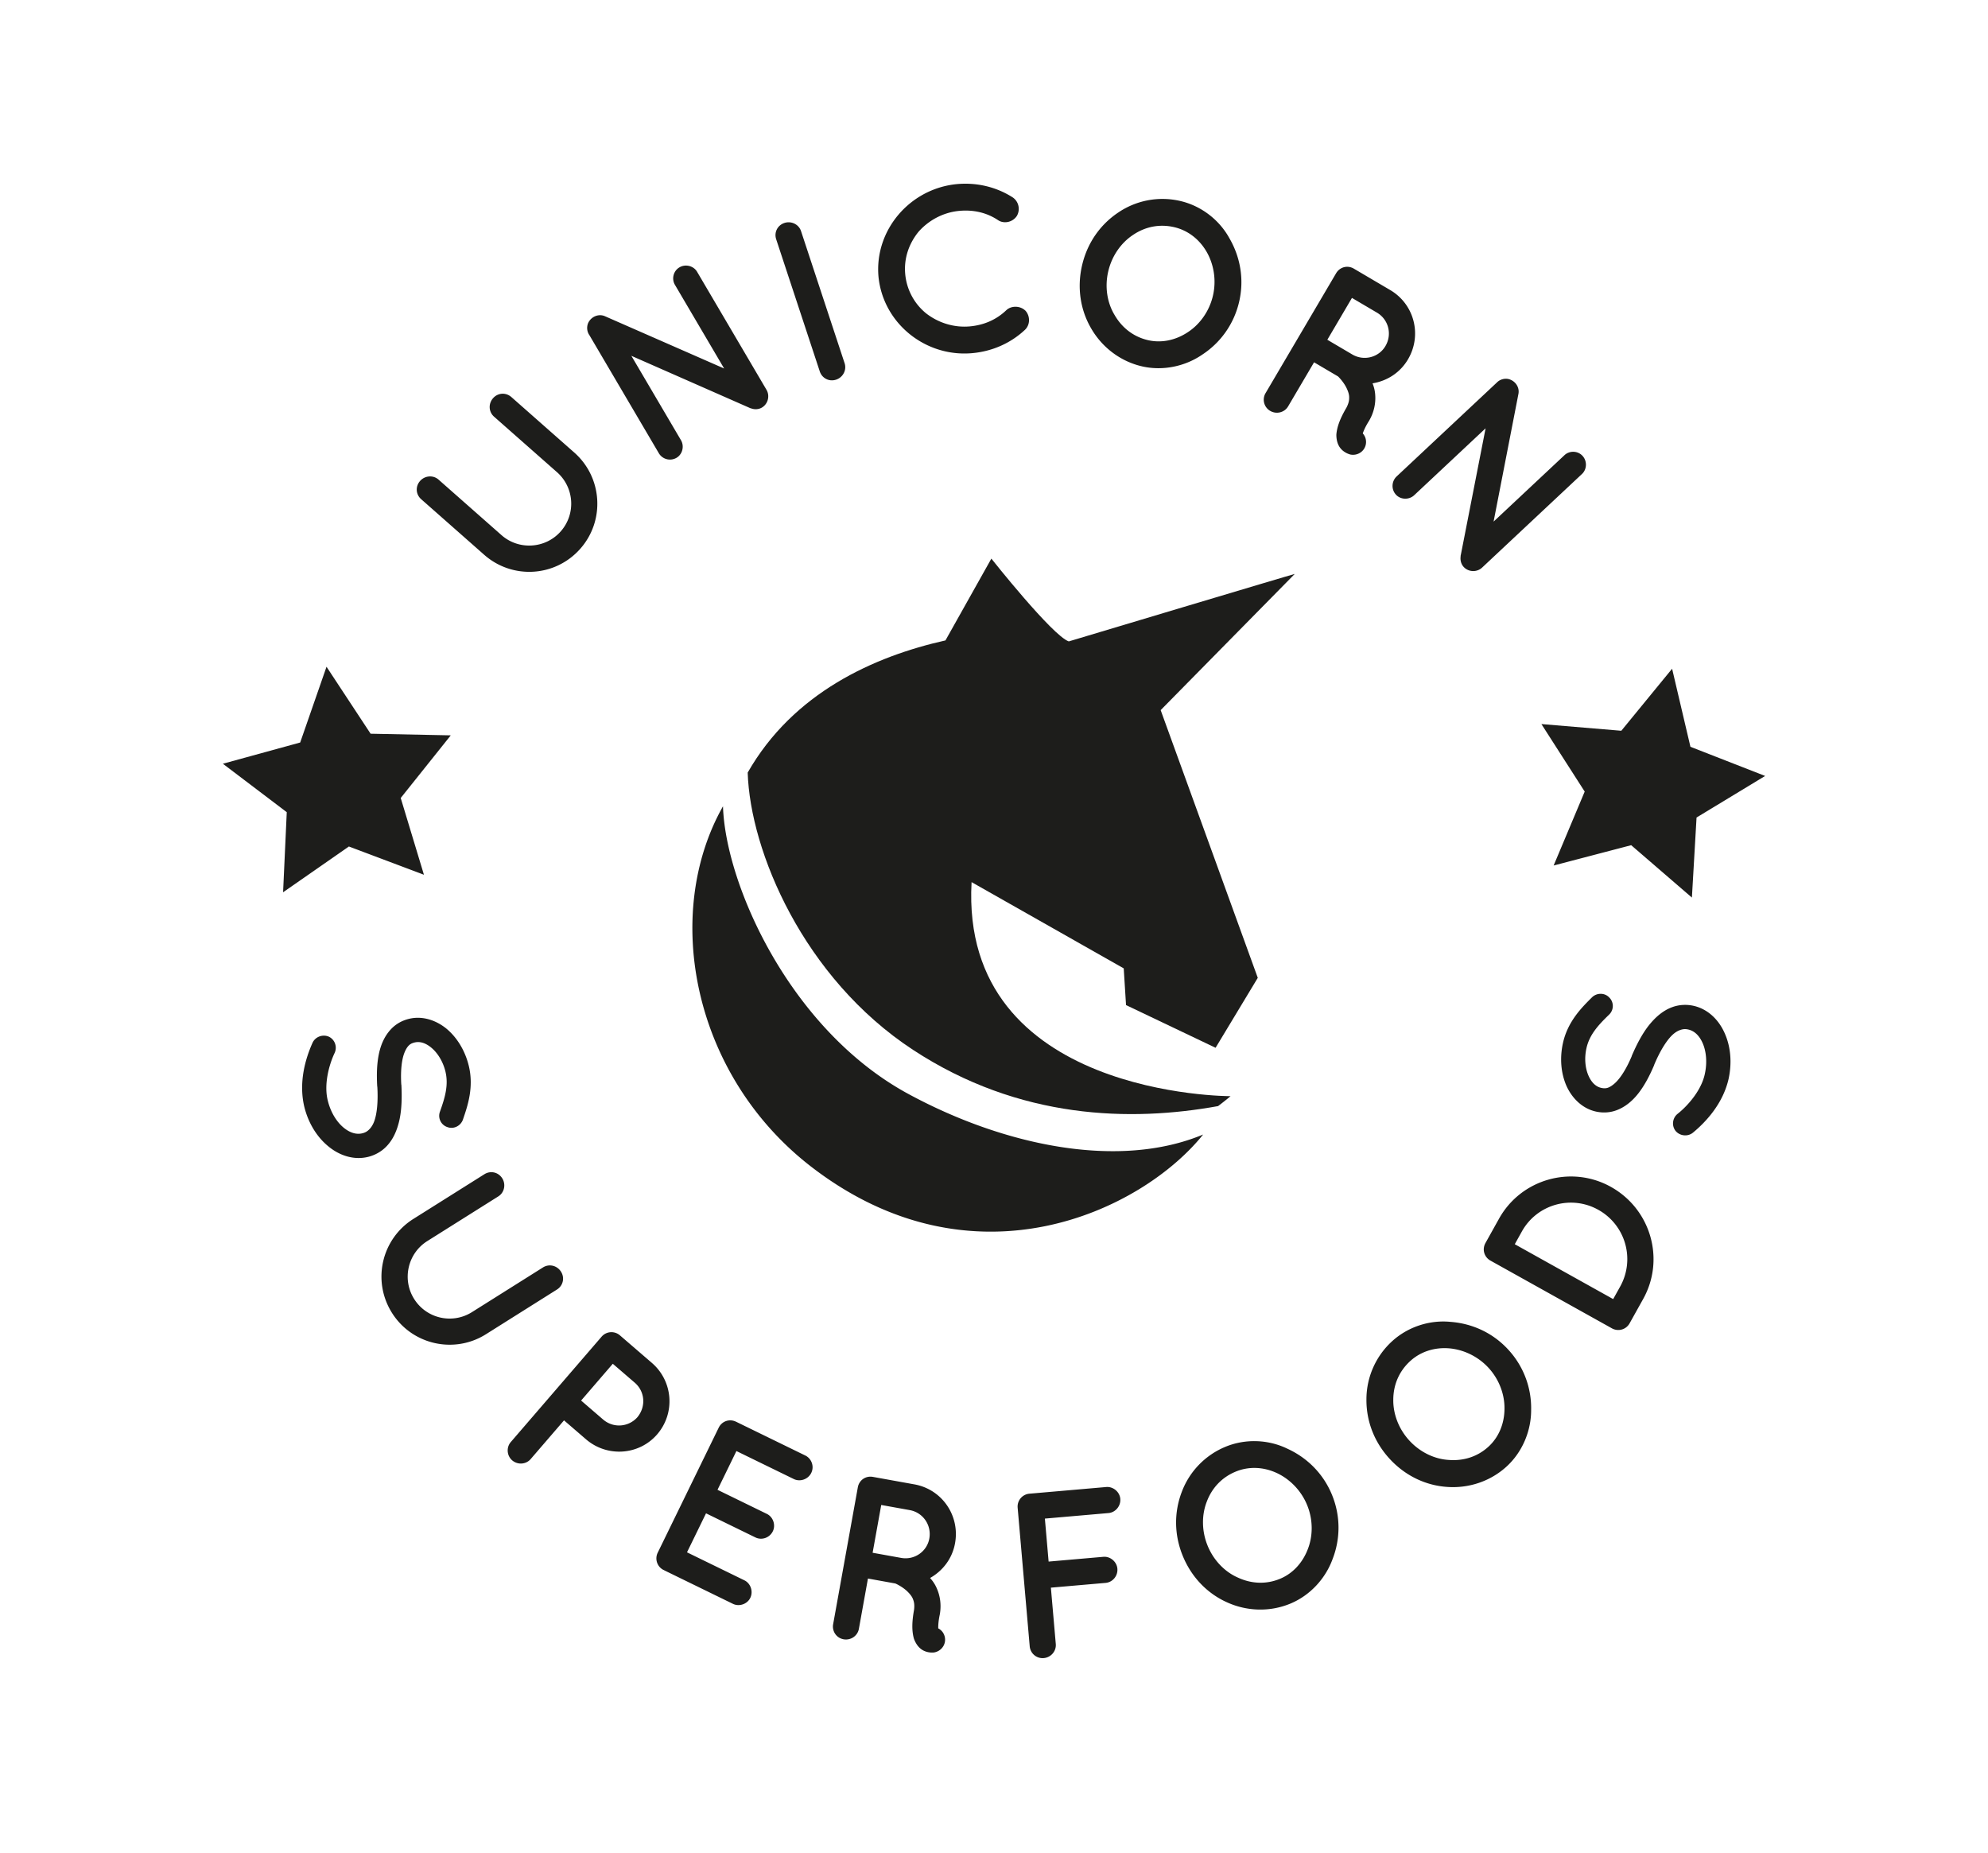 <svg version="1.1" id="Layer_1" xmlns="http://www.w3.org/2000/svg" x="0" y="0" viewBox="0 0 1001 932.75" xml:space="preserve"><style>.st0{fill:#1d1d1b}</style><path class="st0" d="M212.09 251.35l31.69 27.95c14.15 12.48 35.77 11.3 48.42-3.03 12.56-14.24 11.12-35.93-3.03-48.42l-31.69-27.95c-2.76-2.43-6.78-2.18-9.21.58-2.43 2.76-2.26 6.87.5 9.3l31.69 27.95c8.72 7.7 9.64 21.01 1.87 29.82-7.69 8.72-21.1 9.56-29.82 1.87l-31.69-27.95c-2.76-2.43-6.94-2-9.29.67-2.45 2.76-2.2 6.78.56 9.21zm84.67-82.63l34.96 59.44a6.52 6.52 0 0 0 8.94 2.32c2.97-1.75 4.02-5.81 2.21-8.88l-24.97-42.46 59.46 26.17c.22.14.55.23.87.31 1.75.63 3.76.54 5.4-.42 3.07-1.81 4.12-5.87 2.32-8.94l-34.96-59.44c-1.75-2.97-5.81-4.02-8.88-2.21s-4.02 5.81-2.28 8.77l24.79 42.15-59.95-26.29c-3.18-1.43-6.96.1-8.5 3.35-.87 2.03-.61 4.35.52 6.03l.07.1zm128.52 14.15l-21.94-66.5c-1.15-3.5-4.98-5.23-8.36-4.12-3.49 1.15-5.31 4.75-4.15 8.24l21.94 66.5c1.15 3.49 4.75 5.31 8.24 4.15 3.38-1.11 5.42-4.78 4.27-8.27zm91.12-26.38c-2.63-2.62-7.04-2.69-9.58-.43-4.93 4.75-11.1 7.58-18.43 8.26-8.16.75-16.03-1.86-22.06-6.54a28.85 28.85 0 0 1-10.53-19.77c-.74-8.04 1.91-15.44 6.73-21.36 5.07-5.71 12.33-9.72 20.49-10.48 7.33-.68 14.04.97 19.63 4.74 2.92 1.88 7.25 1 9.34-2.17 1.85-3.15 1-7.25-2.06-9.35-7.98-5.1-17.75-7.66-28.16-6.7-23.63 2.3-41.49 23.15-39.44 46.56 2.29 23.51 23.67 40.73 47.31 38.54 10.4-.96 19.54-5.26 26.45-11.74 2.63-2.5 2.71-6.8.31-9.56zm107.53-4.55c2.66-11.45.51-22.67-4.88-31.96-5.05-9.22-14.12-16.32-24.76-18.79-11.1-2.58-22.37-.2-31.2 5.79-8.94 5.96-15.58 15.15-18.24 26.59-2.66 11.45-.77 22.73 4.65 31.91 5.31 9.15 14.35 16.37 25.45 18.95 10.64 2.47 21.94-.02 30.51-5.95 8.91-5.85 15.81-15.09 18.47-26.54zm-25.72 15.23c-6.06 4.07-13.26 5.69-20.2 4.08-7.4-1.72-13.15-6.34-16.8-12.67-3.7-6.1-5.02-14.08-3.19-21.94 1.83-7.86 6.52-14.45 12.56-18.41 6.06-4.08 13.24-5.58 20.64-3.86 6.94 1.61 12.71 6.12 16.36 12.45 3.56 6.19 4.99 14.2 3.16 22.06-1.82 7.86-6.63 14.42-12.53 18.29zm91.11 44.75c2.53-4.3 3.43-8.86 3.13-13.03-.12-2.14-.62-4.09-1.35-5.89 7.32-1.2 13.88-5.33 17.85-12.08 7.17-12.17 3.23-27.71-8.94-34.88l-18.21-10.72-.1-.06c-3.17-1.87-7.07-.86-8.94 2.31l-35.52 60.35a6.509 6.509 0 0 0 2.31 8.94c3.17 1.87 7.23.82 9.04-2.25l13.07-22.2 12.07 7.11c.8.75 2.98 3.13 4.28 5.83.75 1.54 1.37 3.29 1.32 4.77.05 1.55-.32 3.12-1.36 5.12-3.31 5.63-4.76 9.73-5.08 13.54-.02 1.91.32 3.91 1.17 5.51.89 1.76 2.3 2.87 3.33 3.47l.1.06c1.02.6 1.96.88 2.43 1.02 3.57.72 7.07-1.48 7.79-5.05.41-2.1-.2-4.11-1.53-5.58.4-1.15 1.23-3.28 3.14-6.29zm-8.4-33.45l-12.58-7.41 12.4-21.07 12.58 7.41c5.83 3.43 7.77 10.91 4.27 16.84-3.37 5.73-10.84 7.66-16.67 4.23zm22.02 70.64c2.35 2.51 6.55 2.65 9.15.21l35.94-33.68-12.48 63.75c-.09.25-.1.58-.11.92-.23 1.84.3 3.79 1.59 5.17 2.44 2.6 6.63 2.73 9.23.3l50.32-47.16c2.51-2.35 2.65-6.55.21-9.15-2.43-2.6-6.55-2.65-9.06-.29l-35.68 33.44 12.5-64.25c.7-3.42-1.63-6.77-5.13-7.56-2.17-.41-4.38.36-5.77 1.83l-.09.08-50.32 47.15c-2.59 2.45-2.81 6.56-.3 9.24zm-501.7 314.21c1.04-5.15 1.18-10.94.87-17.1l-.06-.23c-.4-6.51.15-12.15 1.47-15.66.66-1.76 1.44-3.05 2.22-3.86.78-.81 1.64-1.27 3.02-1.61 2.42-.6 5.27.03 8.35 2.56 3.08 2.53 5.84 6.74 7.14 11.92 1.75 7.02-.29 13.53-2.74 20.38-1.15 3.22.57 6.71 3.77 7.74 3.11 1.18 6.59-.54 7.77-3.65 2.33-6.82 5.7-16.35 2.94-27.41-1.87-7.49-5.81-13.96-11.08-18.4-5.24-4.32-12.2-6.74-19.11-5.01-3.46.86-6.45 2.59-8.78 5.01-3.4 3.54-5.33 8.06-6.31 12.95-.98 4.89-1.1 10.31-.78 15.98l.06.23c.43 7.11-.12 13.24-1.47 17.13-.72 2.02-1.61 3.34-2.59 4.32-.98.98-1.93 1.58-3.43 1.96-2.88.72-6.13-.06-9.53-2.88-3.4-2.82-6.42-7.57-7.86-13.33-2.16-8.15.49-18.11 3.37-24.21 1.44-3.05.15-6.77-2.91-8.21-3.02-1.33-6.74-.03-8.18 3.02-3.54 7.86-7.14 19.89-4.15 32.36 2.04 8.18 6.33 15.06 11.88 19.66 5.58 4.72 12.95 7.29 20.32 5.45 3.57-.89 6.77-2.79 9.1-5.21 3.62-3.71 5.58-8.6 6.7-13.9zm81.24 76.94c-1.96-3.11-5.95-4.11-9.07-2.15l-35.76 22.5c-9.84 6.2-22.87 3.32-29.13-6.63-6.2-9.84-3.22-22.94 6.63-29.13l35.76-22.5c3.11-1.96 3.88-6.09 1.98-9.1-1.96-3.11-5.89-4.01-9-2.05l-35.76 22.5c-15.97 10.05-20.94 31.13-10.76 47.3 10.12 16.07 31.33 20.81 47.3 10.76l35.76-22.51c3.11-1.95 4.01-5.88 2.05-8.99zm45.74 45.91l-16-13.79-.09-.08c-2.7-2.32-6.8-2.1-9.21.68l-45.72 53.04c-2.33 2.7-2.01 6.88.68 9.21 2.79 2.4 6.97 2.09 9.3-.6L284 715.11l11.06 9.53c10.7 9.22 26.77 8.03 35.84-2.49 9.21-10.69 8.02-26.76-2.68-35.98zm-7.31 27.39c-4.43 4.96-12.04 5.6-17.25 1.11l-11.06-9.53 15.96-18.52 11.06 9.53c5.21 4.49 5.7 12.11 1.29 17.41zm84.58 19.25l-34.56-16.86-.21-.1-.11-.05c-3.31-1.61-7.12-.3-8.73 3l-30.71 62.94c-1.56 3.2-.3 7.12 3 8.73l.16-.05s-.05.11.16.21l34.56 16.86c3.09 1.51 7.17.2 8.73-3 1.61-3.31.14-7.33-2.95-8.84l-28.91-14.1 9.58-19.63 24.86 12.13c3.2 1.56 7.17.2 8.78-3.11 1.51-3.09.2-7.17-3-8.73l-24.86-12.13 9.52-19.52 28.91 14.1c3.09 1.51 7.17.2 8.78-3.11 1.62-3.32.1-7.24-3-8.74zm54.93 14.53l-20.79-3.75-.12-.02c-3.62-.65-6.93 1.64-7.58 5.27l-12.43 68.92c-.63 3.5 1.64 6.93 5.26 7.58s7.07-1.74 7.7-5.24l4.57-25.35 13.78 2.49c1.01.42 3.88 1.91 6.04 3.98 1.23 1.19 2.42 2.61 2.89 4.02.59 1.43.78 3.04.5 5.28-1.16 6.42-1.1 10.78-.08 14.46.64 1.8 1.65 3.55 3 4.76 1.45 1.35 3.16 1.9 4.32 2.11l.12.02c1.17.21 2.14.15 2.63.11 3.6-.56 6.12-3.84 5.56-7.44-.34-2.11-1.61-3.79-3.37-4.71-.02-1.21.03-3.49.78-6.98.88-4.91.15-9.5-1.58-13.31-.85-1.96-2-3.62-3.31-5.06 6.45-3.66 11.18-9.8 12.57-17.51 2.52-13.91-6.55-27.12-20.46-29.63zm7.51 27.28c-1.18 6.54-7.52 10.95-14.18 9.74l-14.37-2.59 4.34-24.06 14.37 2.59c6.65 1.21 11.06 7.55 9.84 14.32zm96.16-20.01c-.31-3.55-3.64-6.24-7.07-5.94L518.71 752l-.24.02-.12.01a6.507 6.507 0 0 0-5.94 7.07l6.07 69.76c.31 3.55 3.4 6.26 7.07 5.94 3.67-.32 6.37-3.53 6.06-7.08l-2.47-28.38 27.55-2.4c3.55-.31 6.25-3.52 5.93-7.19-.3-3.43-3.52-6.25-7.07-5.94l-27.55 2.4-1.88-21.64 32.04-2.79c3.43-.28 6.25-3.5 5.93-7.17zm84.03-25.28c-9.46-4.57-20.97-5.09-31.07-.92a39.628 39.628 0 0 0-22.04 22.83c-3.82 10.05-3.89 21.38.59 32.24 4.48 10.86 12.57 18.95 22.31 23.28 9.63 4.37 21.19 5 31.73.65 10.09-4.16 17.85-12.75 21.38-22.56 3.86-9.94 4.11-21.47-.37-32.33s-12.74-18.75-22.53-23.19zm10.43 50.52c-2.57 6.84-7.5 12.34-14.08 15.05-7.02 2.9-14.39 2.47-21.03-.57-6.55-2.82-12.26-8.55-15.34-16.01-3.08-7.46-3.08-15.55-.46-22.28 2.57-6.84 7.54-12.23 14.56-15.12 6.58-2.72 13.9-2.4 20.55.64 6.49 2.97 12.3 8.66 15.38 16.12 3.09 7.46 2.98 15.6.42 22.17zm71.78-114.33c-10.46-1.03-21.44 2.46-29.48 9.85a39.61 39.61 0 0 0-12.82 29.03c-.12 10.75 3.72 21.41 11.67 30.06 7.95 8.65 18.33 13.46 28.97 14.16 10.55.78 21.61-2.62 30-10.33 8.04-7.39 12.36-18.13 12.29-28.55.2-10.66-3.54-21.57-11.5-30.22-7.94-8.66-18.42-13.21-29.13-14zm19.19 62.8c-5.59 5.14-12.65 7.28-19.94 6.72-7.12-.38-14.46-3.8-19.92-9.74s-8.25-13.54-8.11-20.75c.06-7.31 2.86-14.08 8.45-19.22 5.24-4.82 12.23-7.04 19.51-6.49 7.12.55 14.54 3.89 20 9.83s8.16 13.62 8.03 20.67c-.05 7.3-2.78 14.16-8.02 18.98zm61.62-130.75c-19.9-11.1-45.2-4-56.35 16.01l-6.82 12.23c-1.79 3.21-.69 7.09 2.52 8.88l61.16 34.1c3.11 1.73 7.09.69 8.88-2.52l6.82-12.23c11.16-20 3.9-45.25-16.21-56.47zm4.71 50.06l-3.58 6.43-49.55-27.63 3.58-6.43c7.63-13.68 24.85-18.49 38.43-10.92a28.385 28.385 0 0 1 11.12 38.55zm36.75-141.26c-3.6-.78-7.3-.49-10.46.65-4.87 1.74-8.79 5.26-12.14 9.52-3.21 4.16-5.89 9.29-8.33 14.96l-.05.23c-2.51 6.01-5.5 10.83-8.24 13.4-1.37 1.28-2.64 2.1-3.69 2.48-1.05.38-2.03.41-3.42.11-2.44-.53-4.71-2.35-6.36-5.99-1.64-3.63-2.26-8.63-1.13-13.85 1.53-7.08 6.24-12.01 11.46-17.07 2.46-2.38 2.45-6.27.04-8.61-2.27-2.43-6.16-2.42-8.59-.16-5.11 5.09-12.34 12.15-14.75 23.28-1.63 7.54-.96 15.09 1.81 21.4 2.79 6.19 7.97 11.44 14.93 12.94 3.48.75 6.93.53 10.09-.61 4.61-1.67 8.34-4.88 11.38-8.83 3.04-3.96 5.54-8.76 7.76-13.99l.05-.23c2.76-6.57 5.96-11.83 8.89-14.71 1.54-1.49 2.92-2.28 4.23-2.73s2.43-.57 3.94-.24c2.9.63 5.47 2.76 7.27 6.79 1.8 4.03 2.41 9.63 1.16 15.43-1.67 8.26-8.44 16.03-13.72 20.23-2.64 2.1-3.12 6-1.02 8.64 2.13 2.52 6.03 3 8.67.9 6.65-5.48 15.2-14.69 18.02-27.19 1.78-8.24.98-16.3-1.97-22.89-2.92-6.69-8.4-12.25-15.83-13.86zm-676.92-80.18l37.78 14.22-11.69-38.64 25.2-31.54-40.36-.82-22.2-33.72-13.26 38.14-38.93 10.69 32.17 24.39-1.85 40.33zm622.25-27.65l-15.64 37.22 39.05-10.23 30.57 26.37 2.34-40.3 34.53-20.93-37.61-14.68-9.23-39.3-25.58 31.23-40.23-3.37zM457.47 550.82c-59.56-32.22-92.2-105.36-93.43-144.88-30.86 54.63-15.05 135.66 44.53 181.55 81.57 62.83 166.3 22.23 197.23-16.29-42.62 17.79-100.43 5.54-148.33-20.38z"/><path class="st0" d="M565.82 487.55l1.16 18.48 45.09 21.5 21.25-35.22-48.9-134.78 67.51-68.56c.04-.16-113.78 33.96-113.78 33.96-8.29-2.9-38.98-41.68-38.98-41.68l-23.11 41.18c-35.96 8.06-76.6 26.29-99.58 66.54 1.23 39.52 28.03 103.38 83.23 139.59 53.78 35.27 110 36.23 153.62 28.33 4.07-3.08 6.28-5 6.28-5s-136.41.46-130.4-107.76l76.61 43.42z"/></svg>